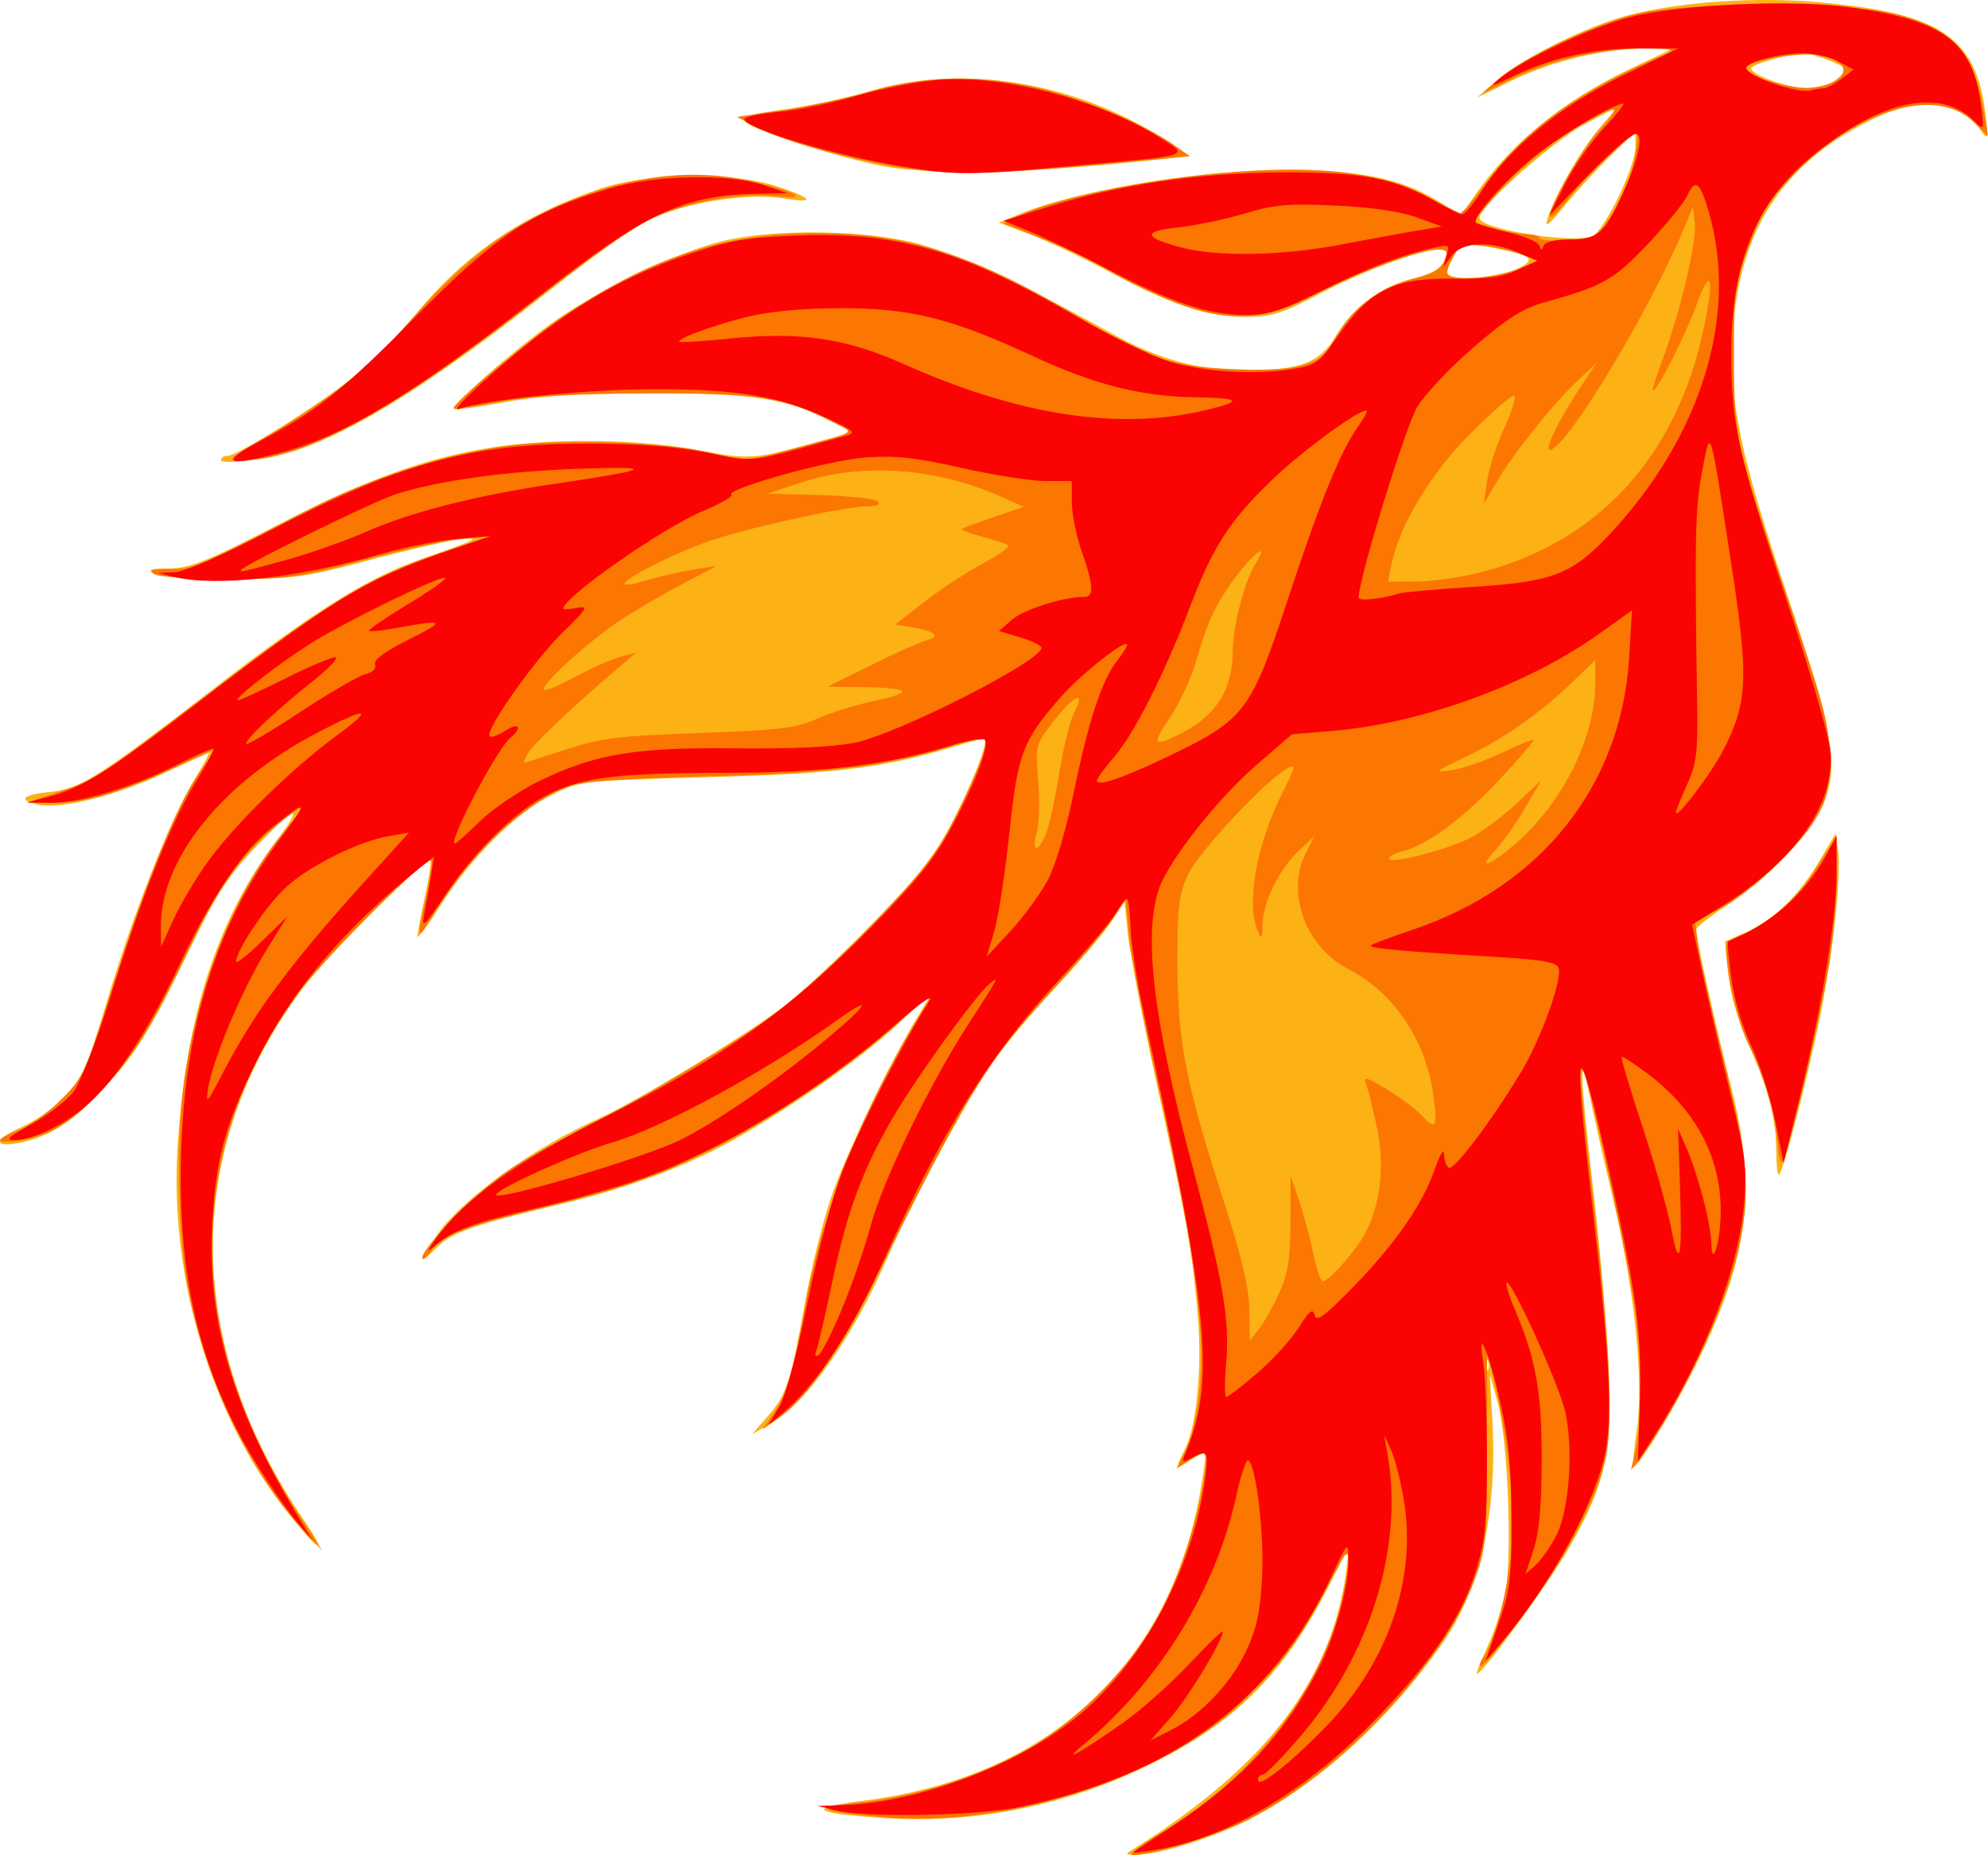 <?xml version="1.0" encoding="UTF-8" standalone="no"?>
<!-- Created with Inkscape (http://www.inkscape.org/) -->

<svg
   xmlns:dc="http://purl.org/dc/elements/1.1/"
   xmlns:cc="http://creativecommons.org/ns#"
   xmlns:rdf="http://www.w3.org/1999/02/22-rdf-syntax-ns#"
   xmlns:svg="http://www.w3.org/2000/svg"
   xmlns="http://www.w3.org/2000/svg"
   xmlns:sodipodi="http://sodipodi.sourceforge.net/DTD/sodipodi-0.dtd"
   xmlns:inkscape="http://www.inkscape.org/namespaces/inkscape"
   width="104.491mm"
   height="97.518mm"
   viewBox="0 0 370.244 345.537"
   id="svg4138"
   version="1.1"
   inkscape:version="0.91 r13725"
   sodipodi:docname="phoenix.svg">
  <defs
     id="defs4140" />
  <sodipodi:namedview
     id="base"
     pagecolor="#ffffff"
     bordercolor="#666666"
     borderopacity="1.0"
     inkscape:pageopacity="0.0"
     inkscape:pageshadow="2"
     inkscape:zoom="0.35"
     inkscape:cx="-189.03142"
     inkscape:cy="783.60779"
     inkscape:document-units="px"
     inkscape:current-layer="layer1"
     showgrid="false"
     inkscape:window-width="1920"
     inkscape:window-height="1015"
     inkscape:window-x="0"
     inkscape:window-y="0"
     inkscape:window-maximized="1"
     fit-margin-top="0"
     fit-margin-left="0"
     fit-margin-right="0"
     fit-margin-bottom="0" />
  <g
     inkscape:label="Layer 1"
     inkscape:groupmode="layer"
     id="layer1"
     transform="translate(-33.896,-678.061)">
    <g
       id="g4775"
       transform="translate(-551.112,-33.36)">
      <path
         style="fill:#fcb115"
         d="m 796.228,1055.733 c 24.586,-15.375 36.926,-31.542 39.492,-51.742 l 0.596,-4.688 -3.832,7.5 c -8.416,16.471 -17.442,25.48 -33.354,33.291 -15.53,7.623 -32.54,11.054 -49.369,9.957 -13.587,-0.886 -14.786,-1.859 -3.973,-3.224 34.326,-4.335 56.908,-24.985 62.726,-57.358 0.694,-3.862 1.118,-7.165 0.943,-7.341 -0.176,-0.176 -1.411,0.396 -2.744,1.27 -2.824,1.85 -2.904,1.683 -1.011,-2.11 2.292,-4.595 3.269,-15.694 2.291,-26.03 -1.117,-11.807 -1.843,-15.84 -7.599,-42.206 -2.589,-11.859 -4.987,-24.277 -5.329,-27.594 l -0.622,-6.031 -2.45,3.688 c -1.347,2.028 -6.228,7.747 -10.845,12.709 -4.617,4.962 -9.909,11.302 -11.76,14.091 -4.941,7.444 -15.195,26.576 -18.967,35.388 -6.491,15.165 -15.08,27.329 -22.204,31.444 l -3.149,1.819 2.996,-3.434 c 3.424,-3.924 4.211,-6.351 6.909,-21.298 1.071,-5.93 3.164,-14.444 4.653,-18.92 2.61,-7.847 11.19,-25.784 16.512,-34.517 l 2.571,-4.219 -6.923,6.39 c -6.983,6.445 -20.536,15.875 -31.23,21.73 -8.251,4.517 -19.247,8.56 -30.643,11.268 -16.742,3.978 -20.694,5.356 -23.547,8.209 -3.531,3.531 -3.433,2.475 0.246,-2.648 4.731,-6.588 18.08,-16.118 29.999,-21.416 6.554,-2.913 25.868,-14.565 33.614,-20.278 3.352,-2.472 10.967,-9.489 16.924,-15.594 8.123,-8.325 11.805,-12.917 14.731,-18.373 3.8,-7.084 7.195,-15.595 6.5,-16.29 -0.19,-0.19 -2.419,0.291 -4.953,1.069 -13.591,4.172 -22.207,5.274 -46.326,5.925 -23.591,0.637 -23.976,0.68 -29.191,3.235 -6.692,3.278 -14.862,11.329 -20.667,20.367 -2.484,3.867 -4.509,6.609 -4.5,6.094 0.008,-0.516 0.636,-3.862 1.393,-7.435 0.757,-3.574 1.245,-6.63 1.084,-6.791 -0.788,-0.788 -19.422,17.911 -24.013,24.096 -22.253,29.98 -22.073,65.833 0.496,98.964 4.979,7.309 2.349,5.551 -3.993,-2.668 -13.532,-17.538 -21.002,-42.739 -19.66,-66.322 1.392,-24.448 7.293,-42.945 18.372,-57.582 5.727,-7.566 3.391,-6.625 -4.503,1.813 -4.623,4.942 -7.051,8.798 -11.934,18.955 -7.089,14.743 -10.06,19.434 -16.684,26.342 -5.229,5.453 -9.547,8.086 -14.913,9.092 -4.713,0.884 -4.438,-0.714 0.504,-2.931 4.776,-2.142 9.72,-6.317 11.435,-9.657 0.689,-1.341 2.806,-7.712 4.705,-14.158 4.394,-14.913 11.741,-33.6 15.943,-40.547 1.793,-2.965 3.121,-5.391 2.95,-5.391 -0.171,0 -3.962,1.711 -8.424,3.802 -8.838,4.141 -19.016,6.715 -23.227,5.872 -4.085,-0.817 -3.184,-1.886 2.01,-2.385 5.632,-0.541 9.087,-2.723 30.571,-19.301 18.439,-14.229 28.702,-20.637 38.531,-24.059 10.761,-3.746 11.698,-4.244 6.844,-3.638 -2.32,0.29 -9.914,2.054 -16.875,3.921 -11.546,3.097 -13.766,3.397 -25.312,3.42 -7.267,0.014 -13.368,-0.398 -14.327,-0.967 -1.336,-0.793 -0.773,-0.996 2.812,-1.014 3.762,-0.019 6.973,-1.303 19.952,-7.979 23.302,-11.985 36.931,-15.704 57.768,-15.764 6.782,-0.019 14.717,0.596 19.688,1.528 10.481,1.965 11.222,1.936 21.451,-0.849 l 8.438,-2.297 -3.806,-1.948 c -8.62,-4.412 -14.725,-5.36 -34.163,-5.304 -13.164,0.038 -20.739,0.508 -27.062,1.68 -4.829,0.895 -8.961,1.447 -9.181,1.227 -0.637,-0.637 10.769,-10.708 17.962,-15.86 8.428,-6.037 23.484,-13.301 31.875,-15.379 9.553,-2.365 26.744,-2.141 36.562,0.478 7.349,1.96 20.696,8.131 35.625,16.472 8.931,4.99 16.374,7.094 25.094,7.094 10.376,0 13.812,-1.27 17.093,-6.319 3.813,-5.868 8.477,-9.386 14.269,-10.762 3.466,-0.823 5.115,-1.755 5.811,-3.284 0.824,-1.808 0.704,-2.135 -0.783,-2.135 -3.528,0 -13.88,3.801 -22.11,8.119 -7.36,3.861 -9.156,4.424 -14.062,4.409 -7.177,-0.022 -13.588,-2.14 -25.312,-8.362 -5.156,-2.736 -11.906,-5.92 -15,-7.075 l -5.625,-2.1 3.281,-1.357 c 12.809,-5.299 38.862,-9.221 55.659,-8.379 11.106,0.557 17.238,2.143 23.448,6.063 l 3.771,2.381 1.452,-2.217 c 6.963,-10.629 16.868,-18.907 30.177,-25.216 l 7.837,-3.715 -5.156,-0.01 c -7.664,-0.014 -17.448,2.333 -24.844,5.961 l -6.562,3.219 3.75,-3.274 c 4.683,-4.088 16.946,-10.154 24.375,-12.057 10.073,-2.58 23.953,-3.511 35.979,-2.414 22.233,2.029 28.857,6.515 30.583,20.711 0.602,4.95 0.565,5.072 -0.915,3.042 -4.206,-5.768 -11.431,-6.354 -20.755,-1.683 -16.275,8.153 -24.197,20.489 -25.396,39.545 -0.774,12.295 1.4,22.707 10.202,48.862 8.659,25.731 9.697,31.897 6.563,38.982 -2.503,5.66 -10.257,13.82 -17.714,18.642 -3.24,2.095 -5.891,4.18 -5.891,4.633 0,1.474 3.881,18.812 6.661,29.758 4.691,18.47 3.143,31.101 -6.16,50.251 -4.033,8.302 -11.556,20.698 -12.156,20.029 -0.169,-0.188 0.122,-3.266 0.645,-6.84 1.336,-9.115 -0.392,-26.095 -4.352,-42.784 -1.766,-7.442 -3.709,-15.989 -4.319,-18.995 -2.123,-10.465 -1.947,-4.474 0.481,16.365 1.344,11.536 2.687,26.926 2.985,34.199 0.639,15.594 -0.659,21.338 -7.535,33.354 -3.62,6.326 -16.027,23.267 -17.04,23.267 -0.206,0 0.652,-2.215 1.907,-4.922 1.255,-2.707 2.763,-7.238 3.351,-10.068 1.385,-6.665 0.52,-28.753 -1.395,-35.635 l -1.435,-5.156 0.469,8.906 c 0.893,16.947 -2.291,31.069 -9.257,41.069 -10.036,14.406 -23.343,26.485 -36.421,33.06 -6.958,3.498 -16.807,6.518 -20.961,6.427 -1.826,-0.04 -1.828,-0.071 -0.089,-1.158 z m 65.886,-90.824 c -0.299,-0.748 -0.521,-0.526 -0.566,0.566 -0.041,0.988 0.181,1.542 0.492,1.23 0.312,-0.312 0.345,-1.12 0.074,-1.797 z m 5.334,-203.378 c 3.567,-1.625 3.065,-2.412 -2.271,-3.556 -7.053,-1.513 -8.19,-1.311 -9.763,1.731 -1.302,2.518 -1.285,2.785 0.21,3.22 2.364,0.687 8.963,-0.091 11.823,-1.394 z m 13.988,-6.065 c 2.2,-0.698 8.163,-12.917 8.163,-16.726 l 0,-2.804 -4.794,4.652 c -2.637,2.559 -6.492,6.762 -8.567,9.34 -2.727,3.387 -3.578,4.037 -3.068,2.344 1.273,-4.231 6.268,-12.964 9.727,-17.005 l 3.394,-3.966 -6.08,3.204 c -5.955,3.138 -19.674,15.34 -19.674,17.499 0,2.046 16.664,4.806 20.9,3.461 z m 45.793,-29.38 2.213,-1.811 -3.486,-1.47 c -1.917,-0.808 -4.156,-1.47 -4.975,-1.47 -2.618,0 -9.82,2.071 -9.82,2.824 0,1.225 6.833,3.64 10.443,3.691 2.043,0.029 4.3,-0.678 5.625,-1.763 z m -11.403,200.014 c -0.032,-6.399 -1.431,-11.868 -5.14,-20.087 -1.988,-4.406 -3.41,-9.32 -3.801,-13.132 l -0.624,-6.092 3.697,-1.631 c 5.273,-2.326 10.057,-6.896 13.738,-13.122 l 3.188,-5.393 0.433,2.954 c 0.679,4.629 -0.992,19.81 -3.531,32.063 -2.436,11.758 -6.59,27.7 -7.439,28.549 -0.275,0.275 -0.51,-1.574 -0.523,-4.109 z M 626.161,797.116 c 0,-0.429 0.527,-0.781 1.172,-0.782 1.938,-0.003 16.674,-9.215 23.357,-14.602 3.436,-2.77 8.81,-8.171 11.941,-12.002 8.977,-10.987 20.053,-18.469 34.403,-23.242 8.632,-2.871 24.401,-3.067 32.516,-0.405 6.968,2.286 7.566,3.306 1.342,2.287 -5.44,-0.891 -14.812,0.213 -21.361,2.516 -5.428,1.909 -9.171,4.41 -23.839,15.928 -20.237,15.892 -34.843,25.004 -45.745,28.541 -4.865,1.578 -13.786,2.718 -13.786,1.762 z m 123.75,-54.671 c -8.673,-1.635 -24.902,-6.829 -26.19,-8.382 -0.728,-0.878 0.976,-1.403 7.268,-2.241 4.521,-0.602 11.757,-2.153 16.08,-3.447 17.03,-5.097 38.36,-1.653 54.405,8.784 l 5.156,3.354 -10.781,1.11 c -18.941,1.95 -38.133,2.293 -45.938,0.821 z"
         id="path4781"
         inkscape:connector-curvature="0" />
      <path
         style="fill:#fc7602"
         d="m 800.067,1053.571 c 17.973,-10.815 30.219,-26.083 34.612,-43.152 0.815,-3.168 1.465,-6.965 1.443,-8.438 -0.032,-2.186 -0.734,-1.304 -3.827,4.802 -4.917,9.709 -8.724,14.811 -16.586,22.228 -14.506,13.684 -43.589,22.884 -66.056,20.895 -11.716,-1.037 -13.596,-1.886 -5.796,-2.616 9.867,-0.925 20.567,-3.959 29.492,-8.364 10.912,-5.385 22.348,-16.65 27.907,-27.487 3.769,-7.348 6.968,-17.399 8.114,-25.494 0.618,-4.369 0.159,-4.737 -3.08,-2.468 l -2.164,1.516 1.411,-2.728 c 2.403,-4.648 3.677,-14.247 3.026,-22.804 -0.904,-11.88 -2.843,-23.097 -8.022,-46.39 -2.567,-11.547 -4.943,-23.956 -5.279,-27.577 l -0.612,-6.583 -2.643,3.947 c -1.454,2.171 -6.674,8.317 -11.602,13.658 -10.867,11.779 -15.304,18.852 -28.597,45.585 -10.248,20.611 -15.841,29.209 -21.723,33.397 l -3.117,2.219 1.967,-2.8 c 2.646,-3.767 3.736,-7.417 6.015,-20.144 3.303,-18.445 11.076,-37.89 22.284,-55.751 2.143,-3.414 1.764,-3.196 -4.603,2.658 -7.814,7.183 -24.127,18.291 -34.628,23.58 -10.312,5.193 -17.385,7.646 -32.423,11.244 -14.579,3.488 -18.191,4.929 -20.455,8.161 -0.805,1.149 -1.463,1.597 -1.463,0.996 0,-1.857 10.402,-12.44 15.888,-16.165 2.863,-1.944 9.425,-5.655 14.581,-8.246 11.738,-5.9 30.244,-17.034 37.031,-22.28 2.836,-2.192 10.229,-9.201 16.43,-15.575 9.866,-10.142 11.824,-12.702 15.679,-20.496 4.528,-9.153 6.204,-14.07 4.789,-14.052 -0.443,0.006 -2.914,0.658 -5.492,1.449 -12.288,3.773 -23.353,5.175 -45,5.701 -11.859,0.288 -23.139,0.919 -25.066,1.402 -8.267,2.071 -19.898,12.705 -27.035,24.718 -2.908,4.895 -2.944,4.677 -0.816,-4.972 0.603,-2.735 0.895,-5.175 0.647,-5.422 -0.823,-0.823 -19.355,17.5 -24.112,23.838 -22.154,29.522 -22.184,65.01 -0.085,98.702 l 3.922,5.979 -3.856,-4.219 c -9.436,-10.323 -17.398,-26.774 -20.874,-43.125 -2.254,-10.605 -2.611,-30.183 -0.761,-41.719 2.824,-17.611 9.394,-33.78 18.088,-44.519 3.836,-4.738 4.305,-5.629 2.123,-4.032 -8.639,6.322 -13.19,12.241 -19.363,25.186 -6.744,14.141 -10.315,20.018 -15.839,26.062 -5.768,6.311 -9.609,8.783 -15.3,9.846 -5.165,0.965 -5.685,0.043 -0.943,-1.672 1.863,-0.674 5.394,-3.184 7.848,-5.579 4.306,-4.203 4.662,-4.983 10.253,-22.461 6.445,-20.146 11.504,-32.528 15.904,-38.923 l 2.93,-4.259 -7.801,3.604 c -10.183,4.705 -16.764,6.605 -22.613,6.532 l -4.752,-0.059 6.094,-2.053 c 6.823,-2.299 7.243,-2.579 30.908,-20.642 18.375,-14.025 28.505,-19.989 41.152,-24.23 l 8.096,-2.714 -5.625,0.569 c -3.094,0.313 -11.32,2.11 -18.281,3.992 -11.465,3.101 -13.803,3.425 -24.844,3.45 -6.703,0.015 -12.896,-0.395 -13.762,-0.91 -1.2,-0.715 -0.525,-0.938 2.847,-0.938 4.57,0 5.095,-0.223 24.926,-10.613 10.809,-5.663 23.203,-9.857 35.466,-12.001 10.404,-1.819 31.472,-1.275 40.991,1.058 5.848,1.433 6.396,1.411 13.594,-0.551 13.75,-3.748 12.727,-3.101 8.409,-5.315 -9.146,-4.689 -13.739,-5.394 -34.659,-5.326 -14.148,0.046 -21.919,0.496 -27.62,1.599 -4.363,0.844 -8.08,1.387 -8.261,1.206 -0.617,-0.617 15.116,-13.699 21.663,-18.012 15.66,-10.317 28.978,-14.59 45.624,-14.639 17.294,-0.05 29.776,3.985 50.156,16.216 11.648,6.99 16.425,8.591 27.188,9.108 11.645,0.559 16.78,-0.641 18.71,-4.371 3.554,-6.873 8.432,-10.658 16.353,-12.689 2.827,-0.725 4.366,-1.71 4.892,-3.13 0.657,-1.776 0.444,-2.072 -1.491,-2.072 -3.22,0 -14.726,4.277 -23.24,8.639 -7.495,3.84 -12.423,4.594 -19.775,3.025 -4.264,-0.91 -13.066,-4.712 -18.2,-7.861 -3.89,-2.387 -6.719,-3.665 -17.093,-7.724 l -2.344,-0.917 2.344,-1.226 c 7.117,-3.724 28.148,-7.792 44.531,-8.613 14.276,-0.716 23.361,0.62 31.406,4.618 3.352,1.666 6.35,3.149 6.663,3.296 0.313,0.147 2.602,-2.502 5.088,-5.887 7.23,-9.848 17.548,-17.218 33.25,-23.748 1.97,-0.819 1.371,-0.982 -3.75,-1.022 -8.171,-0.063 -17.667,2.055 -24.693,5.509 l -5.776,2.839 3.281,-2.829 c 4.394,-3.788 16.756,-9.671 24.844,-11.822 9.471,-2.519 40.276,-2.531 49.384,-0.02 10.712,2.954 14.157,7.064 16.199,19.323 l 0.539,3.236 -2.756,-2.64 c -7.156,-6.856 -22.557,-1.976 -34.435,10.909 -4.5,4.882 -4.971,5.703 -7.953,13.852 -1.963,5.367 -2.224,7.659 -2.182,19.219 0.055,15.305 0.261,16.21 10.552,46.406 6.43,18.866 7.19,21.836 7.201,28.125 0.01,5.985 -0.37,7.68 -2.552,11.393 -3.082,5.242 -12.3,13.793 -18.173,16.856 l -4.254,2.219 0.57,4.414 c 0.313,2.428 2.456,12.046 4.761,21.374 4.543,18.381 5.042,24.423 2.865,34.691 -2.357,11.117 -11.032,29.72 -18.358,39.365 l -1.78,2.344 0.866,-3.75 c 1.163,-5.036 1.129,-16.108 -0.079,-25.806 -0.879,-7.057 -7.05,-36.16 -9.238,-43.569 -0.78,-2.641 -0.836,-2.669 -0.922,-0.469 -0.05,1.289 0.964,11.414 2.254,22.5 3.061,26.301 3.85,42.104 2.435,48.75 -1.62,7.605 -7.576,18.894 -15.709,29.773 -3.954,5.289 -7.394,9.413 -7.643,9.163 -0.249,-0.249 -0.018,-0.991 0.515,-1.648 1.777,-2.19 4.072,-10.367 5.01,-17.851 1.04,-8.291 -0.01,-20.956 -2.69,-32.47 l -1.615,-6.939 0,18.189 c 0,16.684 -0.181,18.689 -2.181,24.232 -5.657,15.673 -25.178,36.382 -42.57,45.162 -5.199,2.625 -17.824,6.454 -21.258,6.449 -0.82,-9e-4 1.041,-1.526 4.134,-3.387 z m 23.201,-101.332 c 1.611,-3.55 2.049,-6.318 2.076,-13.135 l 0.035,-8.637 1.559,4.582 c 0.858,2.52 2.048,6.934 2.645,9.809 0.597,2.875 1.394,5.227 1.772,5.227 1.189,0 6.402,-5.959 8.017,-9.164 2.83,-5.615 3.552,-12.494 2.056,-19.575 -0.746,-3.529 -1.661,-7.187 -2.033,-8.127 -0.542,-1.37 0.249,-1.14 3.974,1.152 2.558,1.574 5.423,3.715 6.366,4.757 2.671,2.951 3.048,2.322 2.223,-3.705 -1.399,-10.232 -7.4,-19.177 -15.706,-23.415 -8.043,-4.103 -11.816,-14.269 -8.051,-21.691 l 1.623,-3.2 -2.929,2.756 c -3.678,3.461 -6.654,9.515 -6.74,13.712 -0.054,2.652 -0.208,2.889 -0.872,1.345 -2.228,-5.186 -0.324,-16.049 4.51,-25.722 2.556,-5.116 2.643,-5.565 0.896,-4.63 -3.855,2.063 -16.387,15.455 -18.372,19.632 -1.752,3.687 -2.034,5.914 -2.034,16.068 0,14.743 1.485,22.657 8.1,43.17 3.868,11.995 5.234,17.657 5.293,21.933 l 0.08,5.765 1.734,-2.204 c 0.954,-1.212 2.653,-4.228 3.775,-6.702 z m 35.555,-84.737 c 2.119,-1.081 5.954,-3.931 8.522,-6.332 l 4.668,-4.366 -3.013,5.156 c -1.657,2.836 -4.108,6.316 -5.445,7.734 -3.905,4.14 -0.842,2.967 4.281,-1.638 8.485,-7.629 14.263,-19.516 14.263,-29.344 l 0,-4.33 -3.984,3.834 c -6.277,6.04 -12.815,10.655 -19.922,14.061 -6.035,2.892 -6.261,3.101 -2.812,2.592 2.062,-0.304 6.271,-1.762 9.352,-3.239 3.081,-1.477 5.731,-2.556 5.889,-2.398 0.158,0.158 -2.681,3.465 -6.308,7.349 -6.779,7.259 -13.536,12.262 -18.073,13.383 -1.418,0.35 -2.578,0.975 -2.578,1.389 0,1.129 10.756,-1.603 15.163,-3.851 z m -78.905,-1.089 c 0.621,-1.676 1.704,-6.735 2.407,-11.242 0.703,-4.507 1.959,-9.511 2.791,-11.12 2.223,-4.299 -0.225,-3.097 -4.152,2.038 -3.088,4.037 -3.151,4.302 -2.602,10.798 0.31,3.663 0.181,7.99 -0.285,9.616 -1.117,3.896 0.392,3.822 1.841,-0.09 z m -89.539,-15.377 c 6.556,-2.149 9.683,-2.536 24.844,-3.076 15.043,-0.536 17.966,-0.894 22.031,-2.697 2.578,-1.144 7.341,-2.62 10.583,-3.28 3.243,-0.661 5.598,-1.499 5.234,-1.862 -0.364,-0.364 -3.65,-0.691 -7.302,-0.728 l -6.641,-0.067 8.087,-4.012 c 4.448,-2.207 9.07,-4.269 10.272,-4.583 2.79,-0.73 1.798,-1.721 -2.434,-2.432 l -3.315,-0.557 5.37,-4.188 c 2.953,-2.303 7.862,-5.519 10.908,-7.147 3.046,-1.627 5.175,-3.18 4.732,-3.451 -0.443,-0.271 -2.642,-0.985 -4.885,-1.587 -2.243,-0.602 -3.931,-1.239 -3.75,-1.415 0.181,-0.177 2.86,-1.177 5.954,-2.223 l 5.625,-1.902 -4.683,-2.079 c -11.744,-5.215 -25.55,-6.152 -36.703,-2.492 l -6.427,2.109 9.832,0.27 c 5.408,0.148 10.238,0.676 10.734,1.172 0.578,0.578 -0.039,0.902 -1.716,0.902 -3.981,0 -20.34,3.508 -28.482,6.107 -6.769,2.161 -17.715,7.641 -16.897,8.459 0.201,0.201 2.244,-0.198 4.54,-0.888 2.296,-0.689 6.073,-1.546 8.394,-1.903 l 4.219,-0.65 -6.466,3.386 c -3.557,1.862 -8.83,4.949 -11.719,6.859 -5.736,3.794 -14.778,12.073 -14.017,12.834 0.262,0.262 2.86,-0.815 5.773,-2.393 2.913,-1.578 6.676,-3.25 8.363,-3.716 l 3.066,-0.848 -2.812,2.393 c -8.704,7.406 -16.525,14.768 -17.375,16.356 -0.535,0.999 -0.852,1.81 -0.705,1.802 0.147,-0.007 3.642,-1.12 7.767,-2.472 z m 114.647,-3.048 c 6.582,-3.376 9.572,-8.202 9.572,-15.451 0,-4.488 2.284,-13.094 4.32,-16.281 2.484,-3.887 -0.146,-2.161 -3.57,2.344 -3.785,4.979 -5.457,8.525 -7.715,16.363 -0.847,2.941 -2.973,7.476 -4.724,10.078 -3.477,5.167 -3.137,5.642 2.118,2.947 z m 54.558,-29.677 c 22.645,-5.337 37.735,-21.585 42.802,-46.086 1.937,-9.367 1.226,-11.373 -1.424,-4.016 -2.023,5.617 -7.274,15.938 -8.109,15.938 -0.197,0 0.629,-2.637 1.836,-5.859 3.223,-8.61 6.327,-21.809 5.952,-25.309 l -0.327,-3.051 -1.769,4.219 c -6.383,15.223 -21.269,39.945 -24.72,41.054 -1.463,0.47 1.41,-5.541 5.732,-11.992 l 2.826,-4.219 -3.505,3.281 c -4.477,4.19 -11.996,13.582 -15.106,18.869 l -2.412,4.1 0.602,-4.219 c 0.331,-2.32 1.811,-6.855 3.289,-10.078 1.478,-3.223 2.236,-5.859 1.685,-5.859 -0.551,0 -4.259,3.27 -8.239,7.266 -7.328,7.357 -13.152,17.091 -14.585,24.375 l -0.599,3.047 4.996,-0.014 c 2.748,-0.008 7.732,-0.659 11.076,-1.447 z m 8.452,-56.886 3.281,-1.422 -2.812,-1.122 c -1.547,-0.617 -4.778,-1.356 -7.179,-1.642 -4.137,-0.493 -4.445,-0.37 -5.845,2.339 -1.133,2.192 -1.208,2.98 -0.321,3.378 1.934,0.866 9.393,-0.021 12.877,-1.531 z m 15.809,-8.068 c 3,-4.268 4.847,-8.448 5.663,-12.817 0.432,-2.313 0.595,-4.206 0.361,-4.206 -1.233,0 -9.091,7.329 -12.128,11.31 -1.924,2.522 -3.691,4.393 -3.927,4.156 -0.886,-0.886 5.543,-12.337 9.079,-16.17 4.329,-4.693 3.548,-5.006 -3.025,-1.215 -6.131,3.536 -12.803,9.095 -17.123,14.265 l -3.392,4.059 3.638,1.1 c 2.001,0.605 4.798,1.132 6.216,1.172 1.418,0.04 2.578,0.388 2.577,0.775 -7.1e-4,0.387 2.319,0.559 5.154,0.382 4.324,-0.269 5.438,-0.723 6.907,-2.812 z m 43.089,-26.951 c 2.722,-1.907 1.369,-3.823 -3.321,-4.703 -3.472,-0.651 -13.391,1.114 -13.391,2.384 0,1.269 6.841,3.623 10.807,3.719 2.077,0.05 4.734,-0.58 5.904,-1.4 z m -10.873,198.082 c -0.336,-5.174 -2.648,-13.097 -5.414,-18.556 -1.948,-3.844 -4.146,-13.278 -4.166,-17.885 -0.005,-0.943 1.216,-1.972 3.065,-2.582 4.624,-1.526 9.913,-6.337 13.934,-12.674 l 3.601,-5.676 0.005,7.5 c 0.003,4.125 -0.639,11.508 -1.426,16.406 -1.581,9.837 -7.715,35.716 -8.711,36.748 -0.347,0.36 -0.747,-1.117 -0.887,-3.281 z M 634.432,792.82 c 11.24,-6.479 19.083,-12.601 25.223,-19.691 11.081,-12.795 19.19,-19.146 30.535,-23.912 12.463,-5.236 24.179,-6.549 35.221,-3.946 8.108,1.911 10.526,3.447 4.229,2.686 -6.503,-0.786 -16.814,1.085 -23.466,4.258 -3.015,1.438 -11.81,7.58 -19.544,13.649 -28.098,22.047 -44.92,31.286 -57.149,31.387 -2.363,0.019 -1.629,-0.637 4.952,-4.43 z m 117.353,-50.364 c -9.66,-1.631 -20.921,-4.813 -25.616,-7.237 l -3.916,-2.022 8.438,-1.23 c 4.641,-0.677 12.148,-2.291 16.682,-3.587 10.307,-2.946 20.477,-3.099 31.428,-0.474 8.147,1.953 19.625,6.801 24.761,10.458 l 3.005,2.14 -17.313,1.613 c -20.29,1.89 -27.879,1.959 -37.47,0.34 z"
         id="path4779"
         inkscape:connector-curvature="0" />
      <path
         style="fill:#fb0302"
         d="m 796.074,1056.422 c 0.145,-0.145 3.424,-2.337 7.285,-4.87 12.804,-8.401 21.398,-17.73 27.465,-29.815 2.912,-5.8 5.349,-14.88 5.304,-19.756 -0.033,-3.579 -0.065,-3.547 -3.267,3.277 -10.777,22.973 -29.669,36.901 -57.972,42.74 -8.018,1.654 -28.729,2.018 -34.353,0.604 l -3.281,-0.825 4.219,-0.108 c 13.511,-0.347 31.337,-6.758 42.705,-15.359 12.848,-9.72 22.868,-27.751 25.246,-45.428 0.705,-5.238 0.526,-5.511 -2.53,-3.875 -1.722,0.921 -1.867,0.837 -1.213,-0.703 5.74,-13.523 4.603,-25.882 -7.491,-81.437 -1.347,-6.188 -2.531,-13.672 -2.63,-16.632 -0.1,-2.96 -0.406,-5.386 -0.682,-5.391 -0.276,-0.005 -1.238,1.238 -2.138,2.762 -0.9,1.524 -5.665,7.114 -10.588,12.422 -12.869,13.875 -21.861,28.289 -32.631,52.307 -6.007,13.395 -12.549,23.171 -19.168,28.64 l -2.213,1.829 2.006,-3.405 c 1.211,-2.056 3.314,-9.855 5.309,-19.688 1.985,-9.787 4.642,-19.648 6.659,-24.72 3.031,-7.618 11.778,-24.676 15.992,-31.183 0.927,-1.432 -1.964,0.606 -6.614,4.663 -14.312,12.484 -32.468,23.433 -47.519,28.656 -4.383,1.521 -13.031,3.928 -19.219,5.35 -11.287,2.594 -15.313,4.085 -18.693,6.925 -1.643,1.381 -1.629,1.258 0.156,-1.285 5.065,-7.217 15.209,-14.503 31.677,-22.75 21.234,-10.635 34.418,-20.03 49.224,-35.081 8.179,-8.314 11.94,-12.955 14.881,-18.366 4.501,-8.28 7.37,-15.75 6.416,-16.705 -0.359,-0.359 -3.087,0.086 -6.063,0.988 -12.459,3.776 -23.589,5.126 -42.548,5.161 -19.699,0.036 -26.077,0.802 -32.473,3.898 -5.912,2.862 -13.585,10.284 -19.11,18.484 -4.288,6.366 -4.767,6.81 -4.206,3.902 0.348,-1.805 0.9,-4.947 1.226,-6.983 l 0.593,-3.701 -2.301,1.826 c -14.315,11.362 -24.279,23.148 -30.87,36.514 -5.707,11.573 -7.463,18.013 -8.12,29.781 -1.041,18.664 3.782,34.844 16.693,56 l 2.002,3.281 -2.015,-2.344 c -3.709,-4.313 -9.316,-12.828 -12.251,-18.603 -7.099,-13.969 -10.314,-28.45 -10.309,-46.422 0.008,-26.197 5.94,-46.498 18.498,-63.307 5.402,-7.23 5.209,-7.541 -1.386,-2.246 -5.672,4.553 -11.44,13.105 -17.457,25.884 -5.703,12.111 -11.654,21.123 -17.116,25.919 -4.117,3.615 -10.162,6.548 -13.479,6.542 -1.843,-0.004 -1.173,-0.64 3.143,-2.981 3.018,-1.637 6.54,-4.357 7.827,-6.045 1.345,-1.764 4.225,-9.156 6.774,-17.389 5.688,-18.375 11.328,-32.608 15.925,-40.188 2.004,-3.304 3.518,-6.14 3.364,-6.302 -0.153,-0.162 -3.17,1.16 -6.703,2.939 -8.476,4.266 -18.242,7.215 -23.632,7.136 l -4.354,-0.063 4.285,-1.155 c 5.958,-1.606 10.757,-4.597 25.298,-15.761 27.274,-20.941 32.94,-24.453 47.745,-29.59 l 8.922,-3.096 -6.168,0.499 c -3.392,0.274 -9.72,1.529 -14.062,2.787 -15.544,4.506 -31.132,6.214 -38.832,4.255 l -2.812,-0.716 3.057,-0.111 c 1.831,-0.067 8.974,-3.181 17.812,-7.768 24.375,-12.649 37.462,-16.224 59.287,-16.199 9.226,0.011 16.288,0.553 21.98,1.688 9.091,1.812 7.659,1.984 25.805,-3.102 2.119,-0.594 1.853,-0.868 -3.134,-3.227 -8.789,-4.158 -17.136,-5.55 -32.932,-5.491 -12.372,0.046 -30.99,1.968 -35.898,3.706 -2.264,0.802 9.225,-9.635 16.401,-14.898 8.851,-6.492 16.763,-10.655 26.637,-14.016 7.442,-2.533 10.537,-3.058 20.095,-3.412 18.677,-0.691 30.475,2.718 51.687,14.937 6.283,3.619 14.087,7.428 17.344,8.464 6.38,2.03 16.365,2.635 23.466,1.421 4.05,-0.692 4.757,-1.238 8.438,-6.509 5.73,-8.207 10.416,-10.476 21.219,-10.278 6.171,0.113 9.008,-0.268 11.861,-1.593 l 3.75,-1.742 -3.486,-1.514 c -5.185,-2.252 -10.587,-1.995 -12.486,0.595 l -1.546,2.109 0.63,-2.146 c 0.575,-1.959 0.399,-2.095 -2.023,-1.557 -6.349,1.409 -12.633,3.802 -21.152,8.055 -7.49,3.74 -10.019,4.555 -14.127,4.555 -6.971,0 -13.516,-2.146 -25.5,-8.363 -5.672,-2.942 -12.422,-6.211 -15,-7.264 l -4.688,-1.915 7.969,-2.506 c 13.503,-4.246 27.943,-6.401 43.594,-6.505 15.254,-0.102 21.527,1.093 29.133,5.551 2.114,1.239 4.229,2.252 4.699,2.251 0.47,-9.2e-4 2.031,-1.863 3.469,-4.139 5.073,-8.03 14.799,-16.047 26.235,-21.625 l 10.526,-5.134 -7.365,-0.019 c -8.277,-0.022 -16.452,1.807 -23.506,5.257 -4.032,1.972 -4.398,2.035 -2.411,0.414 4.463,-3.64 16.838,-9.508 24.106,-11.43 9.099,-2.406 30.336,-3.391 41.063,-1.903 17.467,2.421 22.941,6.437 24.454,17.938 0.66,5.019 0.635,5.098 -1.077,3.385 -6.469,-6.469 -17.513,-4.112 -30.448,6.499 -10.281,8.433 -14.984,20.012 -14.956,36.823 0.021,13.056 1.271,18.598 10.366,45.962 4.169,12.544 7.816,25.093 8.105,27.886 1.007,9.755 -6.554,20.547 -20.368,29.074 l -5.392,3.328 2.156,10.015 c 1.186,5.508 3.506,15.499 5.157,22.202 2.625,10.659 2.923,13.126 2.378,19.668 -1.005,12.078 -7.122,28.105 -16.214,42.485 l -3.555,5.622 0.337,-10.629 c 0.414,-13.039 -0.546,-20.46 -5.521,-42.664 -6.293,-28.085 -7.057,-26.71 -3.293,5.92 3.133,27.162 3.751,38.418 2.483,45.222 -1.766,9.472 -10.084,24.889 -19.221,35.625 l -3.191,3.75 2.441,-7.031 c 2.175,-6.266 2.436,-8.409 2.395,-19.687 -0.034,-9.373 -0.559,-14.91 -2.024,-21.343 -2.18,-9.575 -4.428,-14.956 -3.225,-7.72 0.386,2.32 0.698,10.547 0.693,18.281 -0.007,11.911 -0.328,15.084 -2.099,20.738 -2.717,8.673 -8.047,16.572 -18.487,27.4 -12.999,13.481 -27.923,22.373 -41.065,24.469 -2.46,0.392 -4.354,0.594 -4.208,0.449 z m 35.615,-23.13 c 11.641,-11.88 17.112,-27.365 14.841,-42.001 -0.564,-3.634 -1.637,-7.958 -2.384,-9.609 l -1.359,-3.003 0.653,3.75 c 2.977,17.085 -3.213,37.119 -16.153,52.286 -3.4,3.985 -6.592,7.246 -7.092,7.246 -0.5,0 -0.91,0.451 -0.91,1.001 0,1.629 5.642,-2.769 12.403,-9.669 z m -37.223,-1.204 c 3.107,-2.191 8.486,-6.992 11.953,-10.668 3.467,-3.676 6.304,-6.418 6.304,-6.094 0,1.685 -6.419,12.271 -9.703,16.002 l -3.772,4.286 3.964,-2.022 c 5.647,-2.881 11.186,-8.785 14.01,-14.931 1.864,-4.058 2.527,-7.248 2.839,-13.655 0.39,-8.022 -1.123,-20.697 -2.579,-21.596 -0.383,-0.237 -1.371,2.674 -2.194,6.468 -3.81,17.558 -14.282,34.685 -28.346,46.358 -4.649,3.859 -0.892,1.787 7.524,-4.149 z m 80.388,-34.659 c 2.417,-4.694 3.233,-16.138 1.649,-23.113 -1.152,-5.073 -10.104,-24.781 -10.897,-23.989 -0.236,0.236 0.418,2.408 1.455,4.826 3.967,9.254 5.1,15.559 5.071,28.213 -0.02,8.587 -0.471,13.528 -1.527,16.726 l -1.499,4.539 1.909,-1.726 c 1.05,-0.949 2.778,-3.414 3.839,-5.476 z m -55.758,-30.197 c 2.843,-2.429 6.333,-6.251 7.756,-8.495 2.012,-3.172 2.677,-3.702 2.991,-2.381 0.321,1.349 1.735,0.34 6.877,-4.903 7.96,-8.117 13.228,-15.669 15.481,-22.193 0.941,-2.726 1.725,-4.031 1.742,-2.901 0.017,1.13 0.417,2.293 0.888,2.584 0.932,0.576 7.985,-8.766 13.421,-17.778 3.783,-6.27 7.797,-17.451 7.006,-19.512 -0.378,-0.985 -3.169,-1.491 -10.664,-1.934 -17.372,-1.028 -24.81,-1.695 -24.322,-2.183 0.258,-0.258 3.782,-1.583 7.831,-2.945 23.927,-8.045 38.868,-26.825 40.316,-50.674 l 0.536,-8.824 -6.145,4.385 c -13.315,9.502 -33.065,16.696 -49.625,18.077 l -7.564,0.631 -6.477,5.589 c -7.23,6.238 -16.351,17.755 -18.231,23.018 -3.036,8.501 -1.159,24.442 6.053,51.406 5.889,22.018 7.084,28.93 6.404,37.04 -0.295,3.525 -0.291,6.408 0.01,6.408 0.301,0 2.873,-1.987 5.716,-4.415 z M 741.788,955.291 c 1.825,-4.36 4.263,-11.428 5.417,-15.707 2.214,-8.205 10.851,-26.075 17.854,-36.939 6.124,-9.5 6.134,-9.52 4.273,-8.011 -2.505,2.031 -13.255,16.859 -17.772,24.514 -5.824,9.869 -8.722,17.633 -11.508,30.827 -1.326,6.282 -2.676,12.11 -2.998,12.951 -0.367,0.955 -0.211,1.297 0.415,0.91 0.551,-0.34 2.495,-4.186 4.32,-8.546 z m 156.089,-23.39 -0.35,-10.218 1.637,3.755 c 2.12,4.861 4.478,13.948 4.562,17.579 0.113,4.886 1.667,-0.152 1.743,-5.652 0.141,-10.179 -4.512,-19.085 -13.532,-25.903 -2.534,-1.916 -4.747,-3.344 -4.917,-3.174 -0.17,0.17 1.557,5.952 3.838,12.85 2.28,6.898 4.709,15.495 5.397,19.104 1.563,8.196 2.094,5.462 1.621,-8.34 z m -185.935,-8.268 c 7.331,-3.735 18.388,-11.431 27.821,-19.363 7.14,-6.004 7.72,-7.539 1.047,-2.769 -13.581,9.707 -32.717,20.1 -41.866,22.738 -6.22,1.794 -20.673,8.263 -21.518,9.631 -1.055,1.708 27.965,-6.899 34.516,-10.237 z m -77.143,-26.048 c 5.249,-7.282 10.076,-13.099 19.418,-23.405 l 6.963,-7.68 -3.681,0.632 c -5.612,0.964 -14.707,5.456 -19.121,9.444 -3.636,3.284 -9.374,11.801 -9.395,13.942 -0.005,0.496 2.137,-1.191 4.76,-3.75 l 4.769,-4.652 -3.872,6.225 c -4.429,7.121 -9.925,20.126 -10.84,25.65 -0.563,3.399 -0.283,3.092 2.993,-3.281 1.988,-3.867 5.591,-9.773 8.007,-13.125 z m 145.264,-22.087 c 1.514,-2.809 3.467,-9.365 4.964,-16.662 2.699,-13.157 5.21,-20.762 8.047,-24.368 1.01,-1.284 1.837,-2.605 1.837,-2.935 0,-1.306 -8.462,5.323 -12.181,9.543 -7.297,8.281 -8.175,10.583 -9.748,25.572 -0.785,7.477 -2.055,15.703 -2.823,18.281 l -1.397,4.688 4.402,-4.743 c 2.421,-2.609 5.525,-6.828 6.898,-9.375 z m -156.354,-3.567 c 4.915,-6.858 15.626,-17.358 23.883,-23.412 7.31,-5.359 6.036,-5.59 -3.476,-0.631 -17.763,9.262 -29.344,23.689 -29.152,36.314 l 0.054,3.539 2.284,-5.029 c 1.256,-2.766 4.139,-7.618 6.406,-10.781 z m 50.796,-7.639 c 2.394,-2.327 7.448,-5.72 11.231,-7.539 10.297,-4.953 17.671,-6.157 36.424,-5.946 10.307,0.116 18.201,-0.263 22.106,-1.06 7.968,-1.627 34.708,-15.224 34.708,-17.65 0,-0.428 -1.783,-1.311 -3.961,-1.964 l -3.961,-1.187 2.504,-2.154 c 2.206,-1.898 9.579,-4.206 13.433,-4.206 1.809,0 1.673,-2.217 -0.515,-8.438 -0.998,-2.836 -1.828,-6.949 -1.844,-9.141 l -0.031,-3.984 -4.809,0 c -2.645,0 -9.711,-1.104 -15.703,-2.453 -8.616,-1.94 -12.365,-2.344 -17.925,-1.935 -6.908,0.508 -26.047,5.841 -24.939,6.949 0.309,0.309 -2.128,1.696 -5.415,3.082 -7.608,3.21 -25.896,16.006 -25.896,18.12 0,0.194 1.141,0.134 2.535,-0.133 2.264,-0.433 1.973,0.064 -2.721,4.647 -5.301,5.176 -14.505,18.281 -13.526,19.26 0.291,0.291 1.596,-0.171 2.901,-1.026 2.575,-1.687 3.292,-0.629 0.913,1.346 -2.491,2.067 -11.691,19.643 -10.283,19.643 0.232,0 2.38,-1.904 4.774,-4.231 z M 905.935,851.179 c 4.608,-9.019 4.79,-13.42 1.456,-35.056 -4.018,-26.072 -3.768,-25.283 -5.376,-16.975 -1.29,6.665 -1.415,12.44 -0.934,43.125 0.147,9.351 -0.106,11.388 -1.907,15.354 -1.142,2.515 -2.069,4.835 -2.062,5.156 0.033,1.367 6.627,-7.307 8.823,-11.604 z m -102.78,0.846 c 13.697,-6.616 14.866,-8.179 21.74,-29.074 6.038,-18.352 9.772,-27.509 13.155,-32.26 1.094,-1.536 1.729,-2.793 1.411,-2.793 -1.715,0 -12.1,7.642 -17.599,12.951 -7.882,7.61 -10.932,12.328 -15.195,23.509 -4.782,12.542 -10.371,23.619 -14.136,28.017 -1.784,2.084 -3.244,4.085 -3.244,4.446 0,1.206 5.08,-0.55 13.869,-4.795 z m -150.118,-15.031 c 1.401,-0.352 2.112,-1.065 1.82,-1.826 -0.314,-0.817 1.815,-2.396 6.164,-4.572 7.131,-3.568 6.93,-3.879 -1.497,-2.321 -2.981,0.551 -5.581,0.841 -5.778,0.644 -0.197,-0.197 3.016,-2.398 7.14,-4.891 4.124,-2.493 7.305,-4.726 7.069,-4.962 -0.645,-0.645 -19.081,8.353 -25.443,12.418 -5.848,3.737 -13.777,9.925 -13.312,10.389 0.15,0.15 3.997,-1.597 8.549,-3.882 4.552,-2.285 8.908,-4.155 9.681,-4.155 0.773,0 -1.059,1.965 -4.072,4.367 -6.816,5.435 -12.508,10.78 -12.508,11.745 0,0.402 4.475,-2.218 9.944,-5.823 5.469,-3.605 10.979,-6.814 12.243,-7.131 z m 192.5,-15.025 c 0.773,-0.25 6.939,-0.802 13.702,-1.226 14.844,-0.93 18.526,-2.326 25.381,-9.622 17.324,-18.437 24.293,-41.169 18.55,-60.507 -1.616,-5.441 -2.459,-5.998 -3.991,-2.635 -0.568,1.248 -3.829,5.231 -7.245,8.853 -6.34,6.721 -8.344,7.854 -19.253,10.891 -4.036,1.123 -6.967,2.97 -13.096,8.25 -4.343,3.742 -9.11,8.766 -10.593,11.166 -2.171,3.512 -10.955,32.071 -10.955,35.618 0,0.677 4.4,0.214 7.5,-0.789 z M 638.355,815.7 c 4.379,-1.209 11.076,-3.569 14.882,-5.244 8.366,-3.682 20.319,-6.73 34.799,-8.874 18.493,-2.738 19.554,-3.346 4.985,-2.858 -13.942,0.467 -26.621,2.238 -34.516,4.82 -3.941,1.289 -27.25,12.698 -28.504,13.952 -0.651,0.651 -0.004,0.511 8.354,-1.796 z m 171.43,-27.943 c 6.77,-1.638 6.287,-2.192 -2.031,-2.332 -10.4,-0.175 -18.91,-2.345 -30.74,-7.839 -14.822,-6.884 -22.564,-8.793 -35.541,-8.765 -6.749,0.014 -13.146,0.6 -17.104,1.567 -6.422,1.568 -13.494,4.167 -12.805,4.706 0.208,0.163 4.524,-0.124 9.592,-0.637 12.825,-1.3 21.419,-0.031 32.072,4.733 21.631,9.675 40.293,12.502 56.558,8.567 z m 24.784,-30.748 c 5.258,-1.005 11.67,-2.182 14.248,-2.615 l 4.688,-0.788 -4.688,-1.711 c -3.005,-1.097 -8.431,-1.882 -15.12,-2.186 -8.804,-0.401 -11.438,-0.17 -16.875,1.478 -3.544,1.074 -9.107,2.238 -12.362,2.585 -6.741,0.72 -6.602,1.823 0.471,3.725 6.643,1.786 18.784,1.586 29.637,-0.488 z m 42.775,-0.985 c 5.237,0 6.424,-1.027 9.855,-8.522 3.049,-6.66 4.002,-11.166 2.361,-11.166 -0.666,0 -4.549,3.43 -8.629,7.621 l -7.419,7.621 2.961,-5.865 c 1.628,-3.226 4.884,-7.921 7.234,-10.434 2.351,-2.513 3.991,-4.569 3.645,-4.569 -1.564,0 -10.021,4.888 -15.221,8.796 -5.829,4.382 -13.172,12.439 -12.212,13.4 0.292,0.292 2.971,1.098 5.953,1.791 2.983,0.693 5.604,1.803 5.824,2.465 0.315,0.946 0.485,0.953 0.792,0.033 0.24,-0.719 2.117,-1.172 4.855,-1.172 z m 47.253,-28.146 c 0.602,-0.011 2.117,-0.807 3.367,-1.767 l 2.272,-1.746 -2.928,-1.514 c -1.61,-0.833 -4.531,-1.512 -6.49,-1.509 -4.207,0.007 -10.593,1.639 -10.593,2.709 0,1.534 9.617,4.896 12.03,4.206 0.687,-0.197 1.741,-0.367 2.344,-0.378 z m -8.951,192.399 c -0.845,-4.278 -2.857,-10.599 -4.47,-14.047 -1.752,-3.744 -3.266,-8.912 -3.757,-12.829 -0.453,-3.608 -0.746,-6.591 -0.65,-6.628 7.92,-3.085 14.609,-8.991 18.483,-16.317 l 1.765,-3.337 0.041,6.562 c 0.051,8.17 -2.702,25.135 -6.77,41.719 l -3.105,12.656 -1.536,-7.778 z M 633.192,793.723 c 11.102,-5.922 15.448,-9.396 29.531,-23.609 14.923,-15.06 21.1,-19.143 35.625,-23.55 8.513,-2.582 22.4,-2.87 29.062,-0.601 l 4.219,1.437 -5.344,0.093 c -13.927,0.242 -20.99,3.507 -40.294,18.628 -23.906,18.726 -36.742,26.504 -49.012,29.698 -9.855,2.565 -11.165,1.84 -3.787,-2.095 z m 120,-51.269 c -12.456,-1.986 -29.531,-7.111 -29.531,-8.864 0,-0.405 2.899,-1.005 6.441,-1.334 3.543,-0.329 10.187,-1.709 14.766,-3.065 4.578,-1.357 11.532,-2.675 15.453,-2.93 12.16,-0.79 29.573,3.826 40.644,10.774 5.645,3.543 6.571,3.249 -16.836,5.339 -19.214,1.715 -20.665,1.719 -30.938,0.081 z"
         id="path4777"
         inkscape:connector-curvature="0" />
    </g>
  </g>
</svg>
